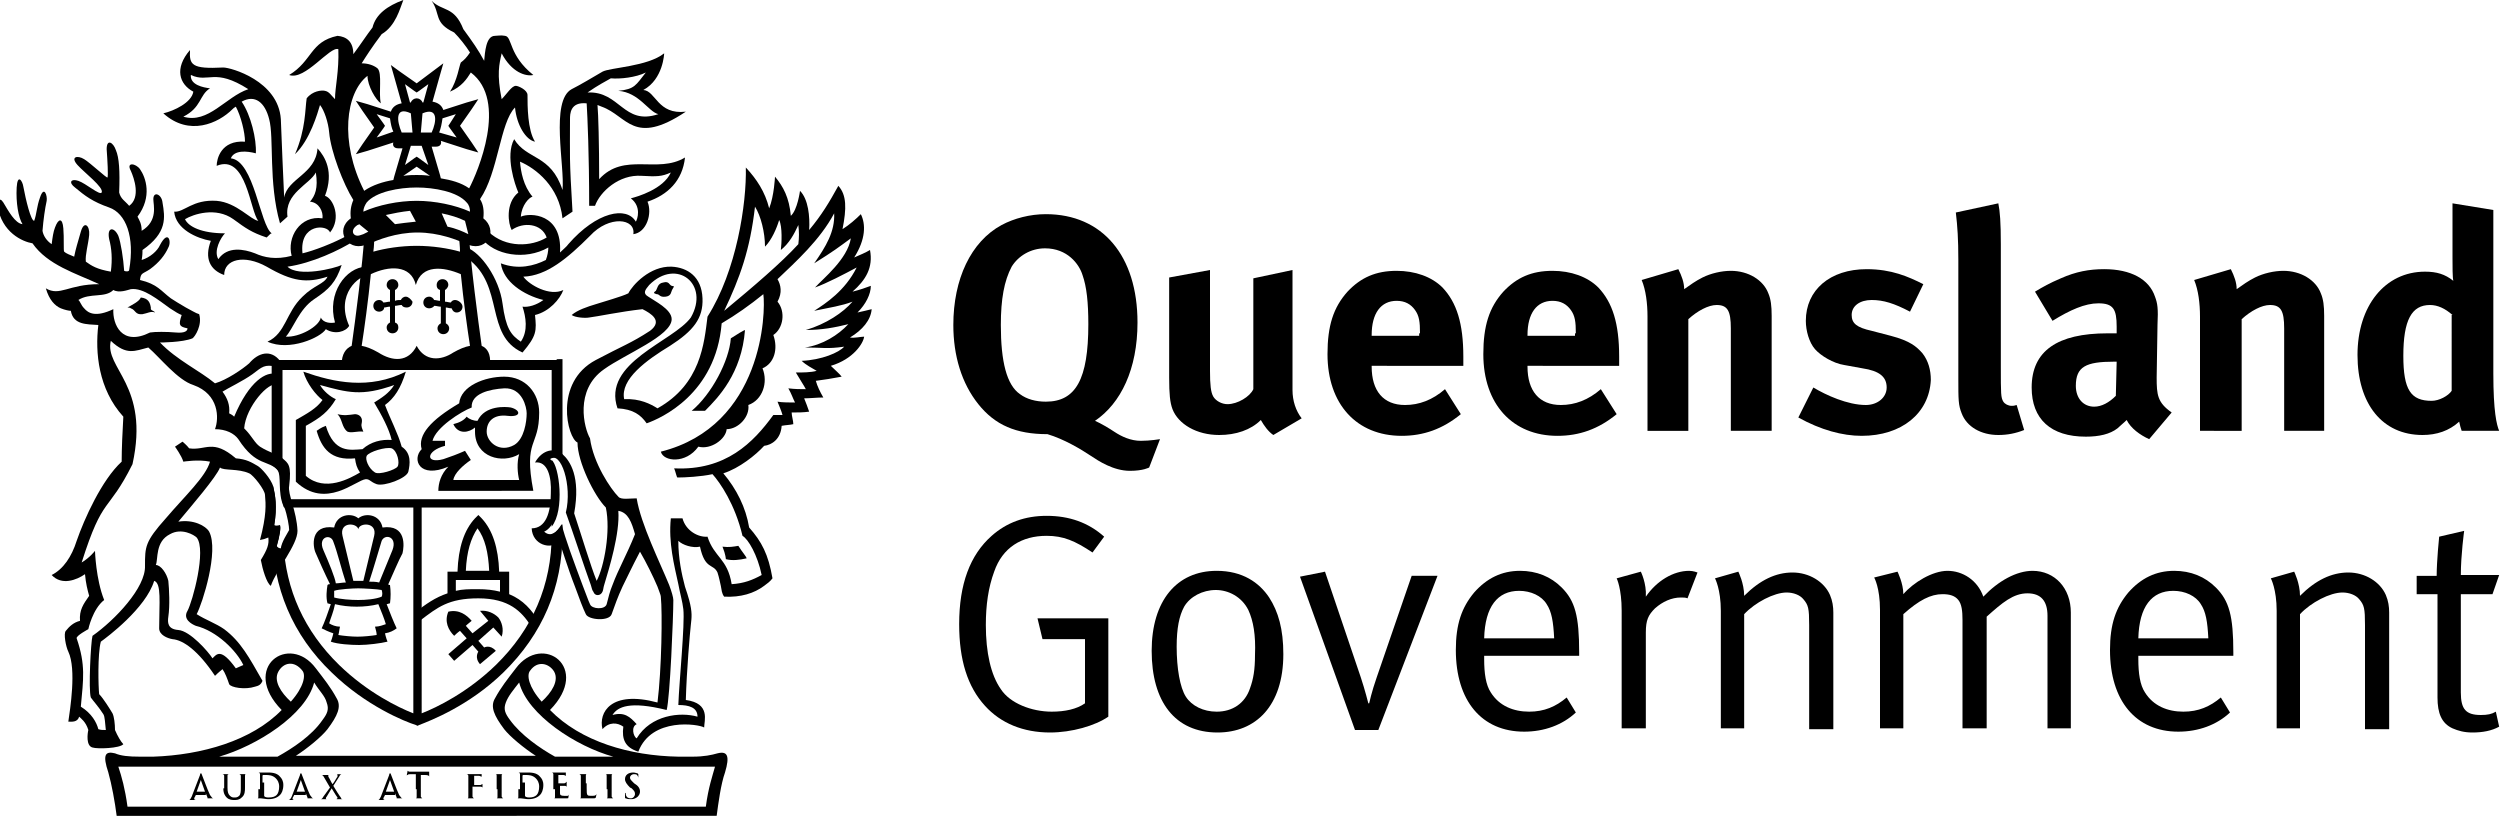 <?xml version="1.0" encoding="utf-8"?>
<!-- Generator: Adobe Illustrator 28.1.0, SVG Export Plug-In . SVG Version: 6.00 Build 0)  -->
<svg version="1.1" id="Layer_1" xmlns="http://www.w3.org/2000/svg" xmlns:xlink="http://www.w3.org/1999/xlink" x="0px" y="0px"
	 viewBox="0 0 300 97.9" style="enable-background:new 0 0 300 97.9;" xml:space="preserve">
<style type="text/css">
	.st0{clip-path:url(#SVGID_00000047032360491070252240000013428389506785043846_);}
</style>
<g>
	<path d="M137.9,56.1c0,0-0.7,0.4-2.3,0.4c-2,0-3.8-1.2-4.7-1.8c-1.2-0.8-3.2-2-5.2-2.6c-3.8,0-6.3-1.1-8.3-3.6c-2-2.5-3-5.8-3-9.5
		c0-5.5,2.1-10,5.8-12c1.5-0.8,3.4-1.3,5.3-1.3c6.8,0,11,5,11,13c0,5.6-2,9.7-5.1,11.8c0.7,0.3,1.7,0.9,2.3,1.3
		c0.9,0.6,2,1.1,3.2,1.1c1.1,0,2.3-0.2,2.3-0.2L137.9,56.1z M129.9,33c-0.4-1.3-1.8-3.2-4.5-3.2c-1.7,0-3.2,0.9-4,2.2
		c-0.9,1.7-1.3,3.9-1.3,7c0,4.4,0.7,7.2,2.3,8.3c0.8,0.6,1.9,0.9,3.1,0.9c3.6,0,5.1-2.7,5.1-9.3C130.6,36.3,130.4,34.4,129.9,33"/>
	<path d="M152.8,52.2c-0.6-0.4-1.1-1.1-1.5-1.8c-1.2,1.2-3,1.8-5,1.8c-2.7,0-4.9-1.3-5.6-3.1c-0.3-0.8-0.4-1.8-0.4-3.8V33.3l4.9-0.9
		v12.1c0,1.7,0.1,2.6,0.4,3.1c0.3,0.5,1,0.9,1.7,0.9c1.2,0,2.7-0.9,3.1-1.8V33.4l4.7-1v14.4c0,1.3,0.4,2.5,1.1,3.4L152.8,52.2z"/>
	<path d="M164.6,43.8V44c0,2.9,1.4,4.6,4,4.6c1.7,0,3.3-0.6,4.8-1.9l1.9,3c-2.2,1.8-4.5,2.6-7.1,2.6c-5.4,0-8.9-3.8-8.9-9.8
		c0-3.4,0.7-5.6,2.4-7.5c1.6-1.7,3.4-2.5,5.9-2.5c2.2,0,4.2,0.7,5.5,2c1.7,1.8,2.5,4.3,2.5,8.3v1.1H164.6z M170.4,40
		c0-1.4-0.1-2.1-0.6-2.8c-0.5-0.7-1.2-1.1-2.2-1.1c-1.9,0-3,1.5-3,4.1v0.1h5.7V40z"/>
	<path d="M183.3,43.8V44c0,2.9,1.4,4.6,4,4.6c1.7,0,3.3-0.6,4.8-1.9l1.9,3c-2.2,1.8-4.5,2.6-7.1,2.6c-5.4,0-8.9-3.8-8.9-9.8
		c0-3.4,0.7-5.6,2.4-7.5c1.6-1.7,3.4-2.5,5.9-2.5c2.2,0,4.2,0.7,5.5,2c1.7,1.8,2.5,4.3,2.5,8.3v1.1H183.3z M189.1,40
		c0-1.4-0.1-2.1-0.6-2.8c-0.5-0.7-1.2-1.1-2.2-1.1c-1.9,0-3,1.5-3,4.1v0.1h5.7V40z"/>
	<path d="M207.7,51.7V39.4c0-2.1-0.4-2.8-1.7-2.8c-1,0-2.3,0.7-3.4,1.7v13.4h-4.9V38c0-1.6-0.2-3.2-0.7-4.4l4.4-1.3
		c0.4,0.8,0.7,1.6,0.7,2.4c0.7-0.5,1.4-1,2.2-1.4c1-0.5,2.3-0.8,3.4-0.8c2.1,0,3.9,1.1,4.5,2.7c0.3,0.7,0.4,1.5,0.4,2.7v13.8H207.7z
		"/>
	<path d="M223.4,52.3c-2.3,0-4.9-0.7-7.6-2.2l1.8-3.6c1.5,0.9,4.1,2.1,6.3,2.1c1.4,0,2.5-0.9,2.5-2.1c0-1.3-0.9-2-2.9-2.3l-2.2-0.4
		c-1.3-0.2-2.8-1.1-3.5-1.9c-0.7-0.8-1.1-2.2-1.1-3.4c0-3.7,2.9-6.2,7.3-6.2c3,0,5,0.9,6.8,1.8l-1.6,3.3c-1.9-1-3.2-1.4-4.6-1.4
		c-1.4,0-2.4,0.7-2.4,1.8c0,1,0.6,1.5,2.4,1.9l2.3,0.6c2.3,0.6,3.1,1.3,3.8,2.1c0.7,0.9,1,2,1,3.2C231.5,49.6,228.2,52.3,223.4,52.3
		"/>
	<path d="M239.8,52.2c-2.1,0-3.8-1-4.4-2.6c-0.4-1-0.4-1.6-0.4-4.2V31.2c0-2.5-0.1-4-0.3-5.7l5.1-1.1c0.2,1,0.3,2.3,0.3,4.9V44
		c0,3.3,0,3.7,0.3,4.2c0.2,0.3,0.6,0.5,1,0.5c0.2,0,0.3,0,0.6-0.1l0.9,3C241.9,52,240.9,52.2,239.8,52.2"/>
	<path d="M257.9,52.7c-1.1-0.5-2.2-1.3-2.7-2.3c-0.4,0.4-0.8,0.7-1.1,1c-0.9,0.7-2.2,1-3.8,1c-4.2,0-6.5-2.1-6.5-5.9
		c0-4.4,3.1-6.5,9.1-6.5c0.4,0,0.7,0,1.1,0v-0.8c0-2.1-0.4-2.8-2.2-2.8c-1.6,0-3.4,0.8-5.5,2.1l-2.1-3.5c1-0.6,1.7-1,3.1-1.6
		c1.8-0.8,3.4-1.1,5.2-1.1c3.2,0,5.4,1.2,6.1,3.3c0.3,0.8,0.4,1.4,0.3,3.4l-0.1,6.3c0,2.1,0.1,3,1.8,4.2L257.9,52.7z M253.7,43.4
		c-3.4,0-4.6,0.6-4.6,2.9c0,1.5,0.9,2.5,2.2,2.5c0.9,0,1.8-0.5,2.6-1.3l0.1-4.1H253.7z"/>
	<path d="M274.1,51.7V39.4c0-2.1-0.4-2.8-1.7-2.8c-1,0-2.3,0.7-3.4,1.7v13.4H264V38c0-1.6-0.2-3.2-0.7-4.4l4.4-1.3
		c0.4,0.8,0.7,1.6,0.7,2.4c0.7-0.5,1.4-1,2.2-1.4c1-0.5,2.3-0.8,3.4-0.8c2.1,0,3.9,1.1,4.5,2.7c0.3,0.7,0.4,1.5,0.4,2.7v13.8H274.1z
		"/>
	<path d="M295.4,51.7c-0.1-0.3-0.2-0.6-0.3-1.1c-1.2,1.1-2.7,1.6-4.4,1.6c-4.8,0-7.8-3.7-7.8-9.6c0-5.9,3.3-10,8.1-10
		c1.4,0,2.4,0.3,3.4,1.1c-0.1-0.4-0.1-1.7-0.1-2.8v-6.5l4.9,0.8v19.6c0,4.6,0.4,6.2,0.7,6.9H295.4z M294.3,37.8
		c-0.9-0.8-1.8-1.2-2.7-1.2c-2.2,0-3.2,1.8-3.2,6.1c0,4.1,0.9,5.4,3.4,5.4c0.9,0,2-0.6,2.4-1.2V37.8z"/>
	<path d="M126,87.9c-3.2,0-5.9-1.1-7.8-3.2c-2.1-2.3-3.1-5.5-3.1-9.8c0-4.8,1.3-8.3,3.9-10.6c1.8-1.6,4-2.4,6.6-2.4
		c2.7,0,5,0.8,6.9,2.5l-1.4,1.9c-2.1-1.4-3.5-2-5.5-2c-3,0-5.3,1.4-6.3,4.3c-0.7,1.9-1,4-1,6.4c0,3.3,0.6,6,1.8,7.7
		c1.1,1.7,3.7,2.7,6.1,2.7c1.6,0,3-0.3,4-1v-7.7h-5.1l-0.6-2.5h8.5v11.8C131.4,87.1,128.6,87.9,126,87.9"/>
	<path d="M146.1,87.9c-5.1,0-7.9-3.7-7.9-9.8c0-6,3-9.6,7.8-9.6c3.1,0,5.1,1.4,6.3,3.2c1.1,1.7,1.7,3.8,1.7,6.8
		C154,84.7,150.7,87.9,146.1,87.9 M149.8,73.2c-0.8-1.6-2.4-2.4-3.9-2.4c-1.6,0-3.1,0.8-3.8,2c-0.6,1.1-0.9,2.6-0.9,4.8
		c0,2.6,0.4,4.9,1.1,6c0.7,1.1,2.1,1.8,3.7,1.8c1.9,0,3.4-1,4-2.8c0.4-1.1,0.6-2.2,0.6-4C150.7,76.2,150.4,74.5,149.8,73.2"/>
	<path d="M165.4,87.6h-2.8L156,69.2l3-0.6l4.3,12.7c0.5,1.5,0.9,3.1,0.9,3.1h0.1c0,0,0.3-1.4,0.9-3.1l4.2-12.2h3.1L165.4,87.6z"/>
	<path d="M178.1,78.7v0.4c0,1.7,0.2,3.1,0.8,4c1,1.6,2.7,2.3,4.6,2.3c1.8,0,3.2-0.6,4.5-1.7l1.1,1.8c-1.6,1.5-3.8,2.3-6.2,2.3
		c-5.1,0-8.2-3.7-8.2-9.8c0-3.1,0.7-5.1,2.2-6.9c1.5-1.7,3.3-2.6,5.5-2.6c2,0,3.7,0.7,5,2c1.6,1.6,2.1,3.4,2.1,7.8v0.4H178.1z
		 M185.6,72.5c-0.6-1-1.9-1.6-3.3-1.6c-2.6,0-4.1,1.9-4.2,5.7h8.4C186.4,74.6,186.2,73.4,185.6,72.5"/>
	<path d="M202.5,71.8c-0.2-0.1-0.5-0.1-0.8-0.1c-1.1,0-2.2,0.5-3.1,1.3c-0.8,0.8-1.1,1.4-1.1,2.9v11.5h-2.9V73.3
		c0-2.7-0.6-3.9-0.6-3.9l2.9-0.8c0,0,0.7,1.4,0.6,3c1.3-1.9,3.3-3.1,5.2-3.1c0.5,0,1,0.2,1,0.2L202.5,71.8z"/>
	<path d="M217.1,87.5V75c0-2-0.1-2.4-0.7-3.1c-0.4-0.5-1.2-0.8-2-0.8c-1.5,0-3.8,1.2-5.1,2.6v13.7h-2.8V73.3c0-2.6-0.7-3.9-0.7-3.9
		l2.8-0.8c0,0,0.7,1.4,0.7,2.9c1.9-1.9,3.8-2.8,5.8-2.8c2,0,3.8,1.1,4.5,2.7c0.3,0.7,0.4,1.4,0.4,2.1v14H217.1z"/>
	<path d="M245.7,87.5V73.9c0-1.8-0.8-2.7-2.4-2.7c-1.7,0-3,1.1-4.9,2.8v13.4h-2.9V74.4c0-1.1-0.1-1.9-0.5-2.4
		c-0.4-0.5-1-0.7-1.9-0.7c-1.4,0-2.8,0.7-4.7,2.4v13.7h-2.8V73.2c0-2.7-0.7-3.9-0.7-3.9l2.8-0.7c0,0,0.7,1.4,0.7,2.7
		c1.2-1.4,3.5-2.8,5.3-2.8c1.8,0,3.6,1.1,4.3,3.1c1.8-1.9,4-3.1,5.9-3.1c2.7,0,4.6,2.1,4.6,5v13.9H245.7z"/>
	<path d="M256.6,78.7v0.4c0,1.7,0.2,3.1,0.8,4c1,1.6,2.7,2.3,4.6,2.3c1.8,0,3.2-0.6,4.5-1.7l1.1,1.8c-1.6,1.5-3.8,2.3-6.2,2.3
		c-5.1,0-8.2-3.7-8.2-9.8c0-3.1,0.7-5.1,2.2-6.9c1.5-1.7,3.3-2.6,5.5-2.6c2,0,3.7,0.7,5,2c1.6,1.6,2.1,3.4,2.1,7.8v0.4H256.6z
		 M264.1,72.5c-0.6-1-1.9-1.6-3.3-1.6c-2.6,0-4.1,1.9-4.2,5.7h8.4C264.9,74.6,264.7,73.4,264.1,72.5"/>
	<path d="M283.8,87.5V75c0-2-0.1-2.4-0.7-3.1c-0.4-0.5-1.2-0.8-2-0.8c-1.5,0-3.8,1.2-5.1,2.6v13.7h-2.8V73.3c0-2.6-0.7-3.9-0.7-3.9
		l2.8-0.8c0,0,0.7,1.4,0.7,2.9c1.9-1.9,3.8-2.8,5.8-2.8c2,0,3.8,1.1,4.5,2.7c0.3,0.7,0.4,1.4,0.4,2.1v14H283.8z"/>
	<path d="M299.1,71.3h-3.8v11.8c0,2,0.6,2.7,2.4,2.7c0.8,0,1.3-0.1,1.8-0.4l0.4,1.8c-0.9,0.5-2,0.7-3.2,0.7c-1,0-1.7-0.2-2.4-0.5
		c-1.3-0.6-1.8-1.8-1.8-3.7V71.3H290v-2.2h2.4c0-1.8,0.3-4.7,0.3-4.7l3-0.7c0,0-0.4,2.9-0.4,5.3h4.6L299.1,71.3z"/>
	<path d="M43.9,32c-2.4,0.1-4.7,3.2-3.7,6.7c-0.4,0.1-1.4,0.1-1.7-0.6c-0.2,1.1-2.6,2.4-4.2,2.3c0.9-1,1.6-3.3,3.4-4.5
		c1.8-1.2,2.6-2,3.3-4.1c-0.8,0.4-5.2,1.5-6.5,0.2c2.9-0.4,6.3-2,8-3.1l-0.7-0.7c-1.8,1-4.2,1.9-5.5,2.2c-0.4-3.6,3-3.5,3.3-2.5
		c1.4-1.7,0.4-4.1-0.6-4.4c1.1-2.9,0-4.7-0.9-5.7c-0.2,3.1-3.6,3.6-4,5.9c-0.1-1.9-0.3-6.9-0.4-9.4c-0.3-4.6-6-6.2-6.9-6.2
		c-3.8,0.2-4.1-0.3-4-2.1c-1.9,2.2-1.3,4.1,0.4,5c-0.2,1.3-2.3,2.3-3.6,2.6c3.1,2.8,6.6,1.2,8.3-0.5c0.1-0.1,0.2-0.2,0.4-0.3
		c0.6,1.1,1.1,3.1,1.1,4.2c-2.9-0.2-3.4,2.1-3.4,2.9c3.6-1.5,4,5.5,5,6.6c-0.9-0.1-2.6-2.2-5-2.4c-2.9-0.2-3.9,1.4-5.1,1.3
		c0.2,2.1,2.7,3.2,4.4,3.5c-0.8,2.1-0.1,3.5,1.6,4.1c0-1.9,2.4-2.5,5.1-1c3.1,1.8,4.8,2,7.3,1.2c-0.4,0.9-1.6,1-3,2.4
		c-2,1.9-2,4.4-4.2,5.4c2.6,1.2,6.4-0.5,7-1.5c1.1,0.7,2.4,0.3,2.8-0.4c-1.7-3.8,1.2-6.1,2.4-6.1C44,33.1,44.5,32,43.9,32
		 M30.6,30.4c-1.3-0.5-3.3-0.9-4.4,0.7c-0.6-1,0.3-2.6,0.8-3.1c-2.8,0-4.4-0.8-4.8-1.7c1-0.6,3.7-1.5,5.8,0c1.5,1.1,2.2,1.6,4,2.2
		c0.6-0.6,0.4-0.4,0.6-0.5c-1.4-1-2.1-8.7-4.9-9c0.4-1,1.9-0.9,3-0.6c0.1-1.7-0.6-4.6-1.7-6.2c1.6-0.9,2.8,0.1,3.3,2.1
		c0.6,2.2-0.1,7.6,1.3,12.5l0.9-0.8c-0.4-2.8,2.7-3.9,3.4-5.3c0.3,1.9-0.1,2.8-0.7,3.5c1.1,0.1,1.6,1.2,1.5,2
		c-2.7-0.4-4.3,2.3-3.7,4.5C33.1,31.2,31.7,30.9,30.6,30.4 M22.9,9c2.2,1,2.8-0.9,6.9,1.7C27.1,11.6,25,14.9,22,14
		c2.2-1.1,1.9-2.6,3.2-3.4C24.4,10.5,22.8,10.2,22.9,9"/>
	<path d="M71.9,21.5c0-4.3-0.1-7.8-0.2-8.9c0.2,0.1,0.3,0.1,0.5,0.2c3.1,1.1,3.8,4.8,10.1,0.6c-3.4,0.4-3.6-2.5-5.1-2.6
		c2.4-1.3,2.5-4.4,2.5-4.4c-2,1.6-6.5,1.7-7.4,2.2c-1.2,0.7-2.7,1.6-3.7,2.1c-2.6,1.4-0.8,9.3-1.1,12.1c-1.4-4.3-4.3-3.6-5.8-6.1
		c-1.1,2,0.1,5.5,0.5,6.4c-1.6,1.3-1.2,3.8-0.8,4.5c1.4-1,3.6-0.8,4.2,0.9c-1.8,1.1-4.9,1.3-7-0.7l-0.8,0.8c1.5,2,5.2,2.7,8,1.1
		c0,0.4-0.1,1-0.3,1.5c-1.4,0.7-3.3,1.2-5.4,0.4c0.3,2.2,2.7,3.8,5.1,4.4c-0.8,0.6-1.8,0.9-2.5,0.8c0.4,1.2,0.7,2.9-0.2,4.2
		c-1.2-0.8-1.8-1.6-2.2-4.6c-0.4-3-2.6-6.1-4.3-6.7c-0.1,1.1-0.1,0.6,0.1,1.3c4.5,3.3,2,9.2,6.6,11.3c1.7-2,1.7-2.6,1.5-4.5
		c1.7-0.4,3-1.9,3.4-3c-1.6,0.8-4.1-0.6-4.8-1.6c2.8-0.1,5.3-2.2,8-4.9c2.3-2.5,5.5-2.1,5.2-0.2c1.6-0.2,2.3-2.5,1.7-3.9
		c2.4-0.8,4.2-2.5,4.5-5.3C78.9,20.9,74.9,18.2,71.9,21.5 M75.7,23.8c1.3,1,0.8,2.5,0.6,2.8c-1.1-1.9-4.7-1.2-8.1,2.7
		c-0.2,0.3-0.6,0.6-1,1c0.3-4.7-3.6-4.8-4.7-4.3c0.1-1.4,1-2.3,1.4-2.4c-1.1-1.3-1.4-3-1.5-4.2c1.9,0.8,4.7,3,5.1,6.8l1.2-0.8
		c-0.4-6.6-0.3-6.6-0.3-11.1c0-0.6,0-2.1,2-1.9c0.1,1.7,0.3,6.1,0.3,12.3h0.7c0.6-1.7,2.9-3.8,5.6-3.6c1.8,0.1,2.4,0.1,3.5-0.4
		C79.6,22.7,76.5,23.6,75.7,23.8 M70.5,11.1c1.3-0.9,2.1-1.3,2.8-1.7c1.1,0.1,3-0.1,4.2-0.7c-1.2,1.5-1.3,2-3.3,2.2
		c2.5,0.2,3.6,2.5,4.8,2.8C74.8,15.1,74.4,10.9,70.5,11.1"/>
	<path d="M54.6,36c-0.2,0-0.4,0.1-0.5,0.3c-0.2,0-0.5-0.1-0.7-0.1l0-1.4c0.2-0.1,0.4-0.4,0.4-0.6c0-0.4-0.3-0.7-0.7-0.7
		c-0.4,0-0.7,0.3-0.7,0.7c0,0.3,0.1,0.5,0.4,0.6l0,1.3c-0.2,0-0.5-0.1-0.7-0.1c-0.1-0.2-0.3-0.4-0.6-0.4c-0.4,0-0.7,0.3-0.7,0.7
		c0,0.4,0.3,0.7,0.7,0.7c0.2,0,0.5-0.1,0.6-0.3c0.3,0,0.5,0.1,0.8,0.1l0,2c-0.2,0.1-0.4,0.3-0.4,0.6c0,0.4,0.3,0.7,0.7,0.7
		c0.4,0,0.7-0.3,0.7-0.7c0-0.3-0.2-0.5-0.4-0.6l0-1.9c0.2,0,0.4,0.1,0.7,0.1c0.1,0.3,0.3,0.5,0.6,0.5c0.4,0,0.7-0.3,0.7-0.7
		S55,36,54.6,36"/>
	<path d="M48.7,35.6c-0.3,0-0.5,0.2-0.6,0.4c-0.2,0-0.5,0-0.7,0.1l0-1.3c0.2-0.1,0.4-0.3,0.4-0.6c0-0.4-0.3-0.7-0.7-0.7
		c-0.4,0-0.7,0.3-0.7,0.7c0,0.3,0.2,0.5,0.4,0.6l0,1.4c-0.3,0-0.5,0.1-0.8,0.1c-0.1-0.2-0.3-0.3-0.5-0.3c-0.4,0-0.7,0.3-0.7,0.7
		c0,0.4,0.3,0.7,0.7,0.7c0.3,0,0.6-0.2,0.6-0.5c0.2,0,0.4-0.1,0.7-0.1l0,1.9c-0.2,0.1-0.4,0.3-0.4,0.6c0,0.4,0.3,0.7,0.7,0.7
		c0.4,0,0.7-0.3,0.7-0.7c0-0.3-0.1-0.5-0.4-0.6l0-2c0.2,0,0.5-0.1,0.8-0.1c0.1,0.2,0.3,0.3,0.6,0.3c0.4,0,0.7-0.3,0.7-0.7
		C49.3,35.9,49,35.6,48.7,35.6"/>
	<path d="M57.8,41.5c-0.4-2.8-1.4-10.5-1.5-13.1l-1.2,0.1c0,0.4,0.1,1,0.1,1.7c-1.4-0.4-3.3-0.7-5.2-0.7c-1.9,0-3.8,0.3-5.2,0.7
		c0.1-0.7,0.1-1.3,0.1-1.7l-1.2-0.1c-0.1,2.6-1.1,10.3-1.5,13.1c-0.7,0.3-1.2,1-1.2,2.2c0,0,6.4,0.1,8.9,0.1s8.9-0.1,8.9-0.1
		C58.9,42.5,58.5,41.8,57.8,41.5 M50,41.5c-1,2-2.9,1.9-4.6,0.8c-0.7-0.4-1.4-0.7-2-0.8c0.3-1.9,0.8-5.5,1.1-8.6
		c2.1-1,4.8-1.2,5.4,1.3c0.7-2.5,3.3-2.2,5.4-1.3c0.3,3.1,0.8,6.7,1.1,8.6c-0.6,0.1-1.3,0.4-2,0.8C52.9,43.3,51,43.4,50,41.5"/>
	<path d="M36.4,44.6c3.7,1.3,7.9,2.2,12.3,0c-0.6,2-1.4,3.2-2.5,4c0.6,1.6,1.6,3.5,2,5c1.2,0.8,1,2.1,0.8,3
		c-0.2,0.8-2.9,1.8-3.8,1.5c-0.8-0.3-0.8-0.6-1.3-0.6c-1.2,0.1-4.8,3.7-8.4,0.3v-7.4c1.4-0.8,2.5-1.4,3.2-2.4
		C37.9,47.4,36.8,46,36.4,44.6 M40.3,47.9c-0.9,1.5-1.8,2.2-3.6,3.2v6c2.3,2,5.3,0.3,6.5-0.4c-0.4-0.6-0.5-1-0.6-1.7
		c-2.9,0.3-4-1.2-4.6-3.3c0,0,0.5-0.4,1.1-0.6c1,3.3,2.9,2.9,4.4,2.8c1-0.9,2.3-1.2,3.5-1.1c-0.3-1.3-1.2-3-2.1-4.5
		c0.8-0.5,1.8-1.1,2.4-2.1c-3.9,1.4-5.6,0.9-8.9,0C38.8,46.9,39.6,47.6,40.3,47.9 M47,53.8c-0.7-0.2-2.7,0.4-3,0.9
		c-0.2,0.4,0.2,1.5,1,2c0.5,0.3,2.4-0.3,2.7-0.7C48,55.6,47.7,54.1,47,53.8"/>
	<path d="M64.7,49.5c0-2.3-1.6-4.3-4.2-4.3c-2.3,0-5.2,1.1-5.4,3.2c-3.4,2-5,3.8-4.5,5.5c-1.2,1.2-0.3,3.6,3.2,2.1
		c-0.9,0.9-1.2,2-1.2,2.9H64C62.8,52.6,64.7,53.7,64.7,49.5 M61.3,48.9c-0.6-0.1-3.1-0.3-4,1.6c-0.5,0-1-0.2-1.3-0.5
		c-0.3,0.4-0.8,0.7-1.6,0.9c0.6,1.3,1.9,1,2.6,0.4c0,0.2,0,0.3,0,0.5c0,3.1,3.3,3.9,5.3,2.7c-0.3,1-0.2,2.3,0,3.1h-7.9
		c0.1-0.8,1.2-1.8,2.1-2.4l-0.7-1.1c-0.9,0.4-1.7,0.7-2.6,1c-2.2,0.6-2.1-1,0.2-1.6v-0.6l-1.5,0c0.4-1.6,3.4-3.5,4.7-4
		c-0.1-1.7,2.2-2.2,3.9-2.3c2.2-0.1,2.7,2.3,2.7,3c0,1-0.3,3.1-1.5,3.8c-1.8,1-3.3-0.4-3.3-1.6c0-1.3,0.9-2.1,2.5-1.9
		C62.6,50.1,62.5,49.2,61.3,48.9"/>
	<path d="M61.1,71.3v-2.2v-0.5h-0.5h-0.7c-0.1-2.9-0.8-5-2.1-6.4l-0.4-0.4l-0.4,0.4c-1.3,1.4-2,3.5-2.1,6.4h-0.7h-0.5v0.5v2.1
		c-1.5,0.5-2.6,1.3-3.9,2.3l0,0l0.7,0.9l0,0c2-1.5,3.3-2.6,6.9-2.6c3.7,0,5.2,1.6,6.3,3.3l0.9-0.6C63.8,73.2,62.8,72,61.1,71.3
		 M57.3,63.4c0.9,1.2,1.3,2.9,1.4,5.1h-2.8C56,66.2,56.5,64.6,57.3,63.4 M54.7,70.9v-1.3H60V71c-0.8-0.2-1.6-0.3-2.7-0.3
		C56.3,70.7,55.5,70.7,54.7,70.9"/>
	<path d="M60.2,76.4c0.3-0.9,0-1.8-0.4-2.3c-0.5-0.5-1.3-0.9-2.2-0.8l1,1.2L56.7,76l-0.8-0.9c0,0,0.3-0.3,0.7-0.6
		c-0.6-0.7-1.5-1.4-2.8-1.1c-0.5,1.2,0,2.2,0.7,2.9c0.4-0.4,0.7-0.6,0.7-0.6l0.8,0.9l-2.2,1.9l0.7,0.8l2.2-1.9l0.7,0.8
		c0,0-0.5,0.7,0.2,1.5c0.5-0.4,1.4-1.2,1.9-1.6c-0.7-0.8-1.4-0.4-1.4-0.4l-0.7-0.8l1.8-1.6L60.2,76.4z"/>
	<path d="M45.9,63.3c-0.3-1.6-2.1-1.8-2.9-1.1c-0.8-0.7-2.6-0.5-2.9,1.1c-2.9-0.4-2.6,2.3-2.2,3.1c0.3,0.7,1.1,2.5,1.7,3.7
		c-0.1,0-0.2,0-0.3,0.1c-0.1,0.6-0.2,1.5,0,2.2c0.1,0,0.3,0.1,0.4,0.1c-0.3,0.9-0.8,2.3-1.1,2.9c0.4,0.2,0.8,0.4,1.4,0.6
		c0,0-0.1,0.5-0.3,1c0.8,0.3,2.4,0.4,3.4,0.4s2.6-0.2,3.4-0.4c-0.2-0.5-0.3-1-0.3-1c0.6-0.1,1-0.3,1.4-0.6c-0.3-0.6-0.9-2.1-1.2-2.9
		c0.1,0,0.3-0.1,0.4-0.1c0.1-0.7,0.1-1.5,0-2.2c-0.1,0-0.2,0-0.2-0.1c0.5-1.1,1.3-3,1.7-3.7C48.5,65.6,48.8,62.9,45.9,63.3 M43,63.5
		c0.1-0.8,2.3-0.9,1.9,0.8c-0.4,1.7-0.9,3.7-1.3,5.4c-0.2,0-0.4,0-0.6,0c-0.2,0-0.4,0-0.6,0C42,68,41.5,66,41.1,64.3
		C40.7,62.6,42.8,62.7,43,63.5 M45.8,70.8c0.1,0.3,0.1,0.6,0,0.8C45.1,71.9,43.9,72,43,72c-0.9,0-2.2-0.1-2.9-0.3c0-0.3,0-0.6,0-0.8
		c0.5-0.2,2.3-0.3,2.9-0.3C43.5,70.6,45.4,70.7,45.8,70.8 M38.8,66c-0.7-1.6,0.9-2,1.2-1c0.5,1.3,1,3.4,1.5,4.9
		c-0.4,0-0.8,0.1-1.2,0.1C40.2,69.3,39.5,67.6,38.8,66 M46.3,74.9C46,75,45.5,75.2,45,75.2c0.1,0.4,0.2,0.7,0.2,1
		c-0.6,0.1-1.6,0.2-2.3,0.2c-0.7,0-1.7-0.1-2.3-0.2c0.1-0.3,0.1-0.6,0.2-1c-0.5,0-1-0.2-1.3-0.4c0.2-0.7,0.5-1.3,0.7-2.3
		c0.8,0.2,1.7,0.3,2.6,0.3s1.8-0.1,2.6-0.3C45.8,73.5,46.1,74.2,46.3,74.9 M47.1,66c-0.7,1.7-1.4,3.4-1.6,3.9
		c-0.4-0.1-0.8-0.1-1.2-0.1c0.5-1.5,1.1-3.6,1.5-4.9C46.2,64,47.7,64.4,47.1,66"/>
	<path d="M40.5,49.7c0.8,0.2,1.3,0.1,2.1,0c0.3,0,1,0.2,0.8,1.1c-0.1,0.4,0.1,0.7,0.2,1c-0.7-0.1-1.4,0.2-1.9,0
		C41,51.3,41.1,50.3,40.5,49.7"/>
	<path d="M87.7,40.6c-0.2,2.7-2.3,6.7-4.7,8.7l1.6,0c1.6-1.6,4.4-4.5,4.8-9.7C89.3,39.6,88.3,40.2,87.7,40.6"/>
	<path d="M78.7,34.9c0.2-0.3,0.2-0.9,0.9-1c0.7-0.2,0.7,0.3,1,0.4c0.4,0.1,0.3,0,0.1,0.4c-0.2,0.3-0.1,0.8-0.8,0.9
		c-0.8,0.1-0.7-0.3-1.1-0.3C78.4,35.2,78.4,35.1,78.7,34.9"/>
	<path d="M104.6,37.1c-0.4,0.1-1.2,0.3-1.7,0.4c1-1,1.6-2.2,1.6-3.2c-0.5,0.2-1.4,0.5-2.2,0.7c1.6-1.4,2.5-2.9,2.1-5
		c-0.5,0.3-1.2,0.6-1.9,0.9c1.4-2.2,1.4-4,0.8-5.2c-0.6,0.6-1.4,1.3-2.2,1.8c0.5-2.5,0.5-4.1-0.5-5.2c-1.1,2-2,3.5-3.5,5.3
		c0.1-1.6-0.1-3.7-1.1-4.7c0,0-0.3,2.3-1.1,3c-0.2-2.2-0.9-3.5-1.9-4.7c0,0-0.1,2.3-0.7,3.8c-0.5-2-1.5-3.5-2.8-4.9
		c0.1,4.3-1.1,12.4-4.6,17.9c-0.4,3.2-0.8,8.1-6,11c-0.8-0.5-2.1-1.2-4-1.1c-0.5-2.4,2.7-4.7,5.5-6.4c2.8-1.8,4-3.3,3.9-5.7
		c-0.1-2.6-1.8-3.7-3.7-3.8c-2.6-0.1-4.7,2.2-5.2,3.2c-0.8,0.4-3,1-3.9,1.3c-1,0.3-2.2,0.7-2.9,1.3c0.4,0.3,1.6,0.4,2.1,0.3
		c0.9-0.1,3.7-0.7,6.4-1c1,0.5,2.5,1.4,0.9,2.6c-2.3,1.5-3.3,1.8-6.5,3.5c-5.1,2.7-3.4,9.4-2.2,9.9c0,2.3,2,6.4,3.4,7.8
		c0.6,2.8-0.2,7.1-1.1,8.8c-0.7-1.7-1.9-5.7-2.7-8.1c0.8-4.4-0.5-6.3-1.4-7.1c-0.9-0.8-2.4-0.6-3.3,1c1.5-0.2,2,1.7,1.9,3.7
		c0,2.3-0.6,4.2-2.3,4.2c0.1,2,2.3,2.6,3.3,1.6c0.2,0.4,1,3.1,1.9,5.4c0.5,1.4,1,2.7,1.3,3.3c0.3,0.7,2.8,0.9,3.1,0
		c0.4-1.1,0.7-2,1.3-3.3c0.5-1,1.1-2.3,2.1-4.2c0.7,1.2,1.6,3,2.1,4.2c0.2,0.6,0.4,1,0.4,1.2c0.2,1.9,0.1,8.7-0.4,12.7
		c-5.6-1.5-7.1,1.2-6.6,3.2c0.8-0.9,1.8-0.8,2.5-0.3c-0.2,1.5,0.2,2.5,1.8,3c1.6-4.2,7.3-3.3,7.9-2.9c0-0.8,0.8-2.9-2.2-3.3
		c0.1-3.6,0.5-8.1,0.6-9c0.1-0.9,0.2-1.5-0.2-3c-0.1-0.4-0.3-1-0.5-1.6c-0.4-1.5-0.8-3.4-0.8-5.5c0.5,0.5,1.7,0.9,2.6,0.7
		c0.6,2.8,1.6,2,2.1,3.1c0.2,0.6,0.3,1.2,0.4,1.6c0.1,0.5,0.1,0.9,0.4,1.3c2,0.1,3.6-0.4,4.8-1.3c0.4-0.3,0.7-0.5,1-0.9
		c-0.5-2.9-1.3-4.4-2.8-6.1c-0.4-2.4-1.5-4.6-3.1-6.5c1.9-0.6,3.9-2.2,4.9-3.3c0.9-0.1,2-0.8,2.1-2.4c0.5-0.1,1-0.1,1.4-0.2
		c0-0.4-0.2-1-0.2-1.4c0.7,0,1.4,0,2.1-0.1c-0.2-0.6-0.4-1.1-0.6-1.6c0.7,0,1.6-0.1,2.3-0.1c-0.4-0.7-0.7-1.3-0.9-2
		c0.8-0.1,2.1-0.3,3.1-0.5c-0.3-0.4-0.7-0.7-1.3-1.3c2.7-0.8,3.9-2.7,4-3.5c-0.4,0-1.2,0.2-1.7,0.1
		C103.5,39.6,104.5,38.4,104.6,37.1 M90.6,24.8c0.7,1.1,1.2,3.1,1.2,4.8c0.8-0.8,1.4-2.2,1.7-3.2c0.4,0.8,0.3,2.8,0.2,3.6
		c1-0.8,1.6-1.9,2.1-3c0.1,0.8,0.1,1.5,0,2.3c-2,2.2-5.4,5.1-8.9,8C88.8,33.3,90,30,90.6,24.8 M73.5,70.2c-0.3,0.7-0.5,1.5-0.7,2.3
		c-0.2,0.7-1.8,0.6-2,0c-0.2-0.4-0.5-1.3-0.9-2.3c-0.9-2.4-2.2-5.9-2.5-7.3c-0.6,1-1.3,1.6-2.1,0.9c2.6-1.2,1.7-8.3,0.7-8.7
		c1.3-1.1,2.7,3.2,1.9,6.4c0.8,2.2,2.3,6.8,3,8.7c0.1,0.4,0.2,0.7,0.3,0.8c0.2,0.6,0.9,0.5,1.1,0c0.1-0.2,0.1-0.5,0.2-0.8
		c0.6-2,1.9-6.2,1.7-8.9c1.2,0.2,1.6,1.4,2,2.8C75.2,66.6,74.2,68.3,73.5,70.2 M101.3,41.6c-0.6,0.7-2.7,1.6-5.1,1.7
		c0.5,0.5,1.3,0.9,1.8,1.2c-0.7,0.2-1.7,0.2-2.5,0.2c0.4,0.7,1,1.6,1.2,2c-0.7,0-1.3,0-2.1-0.1c0.4,0.7,0.5,1.1,0.8,1.7
		c-0.5,0-1.6,0-2.1-0.1c0.2,0.5,0.5,1.2,0.6,1.6c-0.3,0-0.8,0-1.1,0c-2.4,3.3-5.7,6.7-11.9,6.4c0.2,0.5,0.3,1.1,0.4,1.1
		c0.9,0,2.8-0.1,4.2-0.4c0.9,1,2.7,3.6,3.6,7.4c0.7,0.4,1.8,2.3,2.3,4.7c-1.1,0.6-2.1,1-3.6,1.1c-0.5-3.1-2.1-3.2-2.9-5.7
		c-1.1,0.1-2.6-0.7-3-2.2h-1.4c-0.3,2.9,0.4,5.6,0.9,7.9c0.2,1.1,0.5,2.1,0.6,3c0.2,1.8-0.5,8.7-0.6,11.5c1.3,0,2.3,0.3,2.3,1.4
		c-2.1-0.6-5.6-0.2-7.3,2.6c-0.4-0.2-0.7-1.4,0-1.7c-0.8-0.9-1.5-1.5-2.9-1.1c0.6-1,2.1-1.7,6.5-0.6c0.4-1.5,0.8-11.1,0.8-13.2
		c0-0.3-0.2-1-0.5-1.8h0c-1.1-2.7-3.4-7.3-3.9-10.4c-0.8,0-1.9,0.2-2.2-0.2c-0.9-0.9-3-4-3.4-7c-0.7-1.2-1.9-5.8,1.7-8.3
		c2.5-1.8,8.1-4,8.1-6c0-1.2-2.1-2.2-2.8-2.7c-0.7-0.4-0.4-0.8,0.1-1.4c3.3-3.3,7.3-0.1,5,3.9C80.8,41,72.2,43.5,74.1,49
		c1.9,0.1,2.8,0.8,3.5,1.8c1.7-0.6,8.3-3.5,9-12c1.7-1,3.4-2.2,5-3.5c0.3,2.1,0,15.8-12.3,18.9c0.3,1.2,3,1.5,4.5-0.6
		c1.5,0.4,3.3-0.9,3.4-2.1c1.4,0,2.8-1.5,2.6-2.9c1.7-0.6,2.4-2.7,1.7-4.4c1.4-0.6,1.9-2.3,1.3-4c1.2-0.8,1.5-2.8,0.5-4
		c0.6-1.1,0.4-2,0-2.7c2.2-2.1,5.1-4.7,6.8-7.9c0.1,2.2-1,4-2.4,6c2.4-1.5,2.9-1.9,4.4-3c-0.4,2.5-3.3,4.8-4.3,5.9
		c1.4-0.5,3.5-1.6,5-2.4c-1.4,2.8-3.7,4.3-5.1,5.2c1.9-0.4,3.3-0.6,4.6-1.1c-1.1,1.3-3.2,2.7-5.6,3.4c1.9,0,3.5-0.3,5.1-0.7
		c-1.2,1.3-3.1,2.5-5.2,2.8C98.8,41.7,99.2,41.9,101.3,41.6"/>
	<path d="M89.6,67c-0.1-0.3-0.5-0.7-1-1.5c-0.6,0.1-1.1,0.2-1.9,0.1c0.4,1,0.4,1.5,0.4,1.5C87.9,67.3,88.7,67.2,89.6,67"/>
	<path d="M86.1,90.4c-0.7,0.2-1.6,0.4-3,0.4h-1.7c-5.8-0.1-11.7-1.8-15.4-5.6c5-5.1-0.9-9.3-4.1-5c-1,1.3-1.8,2.3-2.5,3.6
		c-0.6,1-0.1,2.1,1.1,3.7c0.7,0.9,2.4,2.3,3.8,3.2H35.5c1.4-0.9,3.1-2.3,3.8-3.2c1.2-1.6,1.7-2.7,1.1-3.7c-0.7-1.3-1.5-2.3-2.5-3.6
		c-3.2-4.3-9.1-0.1-4.1,5c-3.6,3.7-9.6,5.4-15.4,5.6h-1.6c-1.4,0-2.3-0.1-3-0.4c-1.2-0.3-1.5,0.2-0.8,2.3c0.4,1.4,0.8,3.6,1,5.2H86
		c0.2-1.5,0.5-3.8,1-5.2C87.6,90.7,87.3,90.1,86.1,90.4 M63.6,80.5c0.9-1.3,2.3-0.9,2.9,0.1c0.6,1.1-0.3,2.5-1.5,3.6
		C63.4,82.4,63.2,81,63.6,80.5 M61.2,86.4c-0.6-0.8-0.8-1.3-0.5-2.1c0.3-0.8,0.9-1.5,1.6-2.4c1,3.9,6.9,7.7,11.3,8.9h-7
		C64.8,89.8,62.5,88.2,61.2,86.4 M33.4,80.6c0.6-1.1,1.9-1.4,2.9-0.1c0.4,0.5,0.2,1.9-1.4,3.7C33.7,83.1,32.8,81.7,33.4,80.6
		 M37.7,81.9c0.6,1,1.3,1.6,1.5,2.4c0.3,0.8,0.1,1.3-0.5,2.1c-1.3,1.9-3.6,3.4-5.4,4.4h-7C30.8,89.5,36.7,85.8,37.7,81.9 M84.7,96.8
		H15.3c-0.3-2.2-0.7-3.6-1.1-4.8h71.6C85.5,93.1,85,94.5,84.7,96.8"/>
	<path d="M24.7,95.2C24.7,95.2,24.7,95.2,24.7,95.2l0.2,0.5c0,0.1,0,0.1,0,0.1c0,0-0.1,0-0.1,0c0,0,0,0,0.1,0c0.3,0,0.6,0,0.8,0
		s0.2,0,0.2,0c0,0,0,0-0.1,0c0,0-0.1,0-0.2,0c-0.1,0-0.2-0.1-0.4-0.4c-0.3-0.6-0.9-2.3-1-2.5c0-0.1-0.1-0.1-0.1-0.1
		c0,0-0.1,0-0.1,0.2l-1,2.6c-0.1,0.2-0.2,0.4-0.3,0.4c0,0-0.1,0-0.1,0c0,0,0,0,0,0s0,0,0.1,0c0.2,0,0.4,0,0.5,0c0.1,0,0.3,0,0.4,0
		c0,0,0.1,0,0.1,0s0,0-0.1,0h-0.1c-0.1,0-0.2-0.1-0.2-0.1c0,0,0-0.2,0.1-0.3l0.1-0.2c0,0,0,0,0,0H24.7z M23.6,95
		C23.6,95,23.6,95,23.6,95l0.5-1.4c0,0,0,0,0,0c0,0,0,0,0,0l0.5,1.4c0,0,0,0,0,0H23.6z"/>
	<path d="M26.8,94.6c0,0.6,0.2,0.9,0.4,1.1c0.3,0.3,0.7,0.3,0.9,0.3c0.3,0,0.6,0,0.9-0.3c0.4-0.3,0.4-0.8,0.4-1.2V94
		c0-0.6,0-0.7,0-0.9c0-0.1,0-0.2,0.1-0.2c0.1,0,0.1,0,0.1,0c0,0,0.1,0,0.1,0c0,0,0,0-0.1,0c-0.2,0-0.4,0-0.5,0c0,0-0.3,0-0.5,0
		c-0.1,0-0.1,0-0.1,0c0,0,0,0,0.1,0c0,0,0.1,0,0.1,0c0.1,0,0.2,0.1,0.2,0.2c0,0.1,0,0.2,0,0.9v0.5c0,0.4,0,0.8-0.2,1
		c-0.2,0.2-0.4,0.2-0.6,0.2c-0.1,0-0.3,0-0.5-0.2c-0.2-0.2-0.3-0.4-0.3-1V94c0-0.6,0-0.7,0-0.9c0-0.1,0-0.2,0.2-0.2
		c0.1,0,0.1,0,0.1,0c0,0,0.1,0,0.1,0c0,0,0,0-0.1,0c-0.1,0-0.4,0-0.5,0c-0.1,0-0.4,0-0.6,0c-0.1,0-0.1,0-0.1,0c0,0,0,0,0.1,0
		c0.1,0,0.1,0,0.2,0c0.1,0,0.2,0.1,0.2,0.2c0,0.1,0,0.2,0,0.9V94.6z"/>
	<path d="M31,94.7c0,0.4,0,0.7,0,0.9c0,0.1,0,0.2-0.1,0.2c0,0-0.1,0-0.1,0c-0.1,0-0.1,0-0.1,0c0,0,0,0,0.1,0c0.2,0,0.4,0,0.5,0
		c0.2,0,0.6,0.1,0.9,0.1c0.8,0,1.2-0.3,1.4-0.5c0.2-0.2,0.4-0.6,0.4-1.2c0-0.5-0.2-0.8-0.4-1c-0.4-0.5-1.1-0.5-1.6-0.5
		c-0.2,0-0.5,0-0.6,0c-0.1,0-0.4,0-0.6,0c-0.1,0-0.1,0-0.1,0c0,0,0,0,0.1,0c0.1,0,0.1,0,0.2,0c0.1,0,0.2,0.1,0.2,0.2
		c0,0.1,0,0.2,0,0.9V94.7z M31.5,93.9c0-0.3,0-0.7,0-0.8c0,0,0-0.1,0.1-0.1c0,0,0.2,0,0.3,0c0.3,0,0.8,0,1.2,0.4
		c0.2,0.2,0.4,0.5,0.4,1c0,0.4-0.1,0.8-0.3,1c-0.2,0.2-0.5,0.3-1,0.3c-0.3,0-0.5-0.1-0.5-0.2c0-0.1,0-0.2,0-0.3c0-0.1,0-0.4,0-0.8
		V93.9z"/>
	<path d="M36.7,95.2C36.7,95.2,36.7,95.2,36.7,95.2l0.2,0.5c0,0.1,0,0.1,0,0.1c0,0-0.1,0-0.1,0c0,0,0,0,0.1,0c0.3,0,0.6,0,0.8,0
		s0.2,0,0.2,0c0,0,0,0-0.1,0c0,0-0.1,0-0.2,0c-0.1,0-0.2-0.1-0.4-0.4c-0.3-0.6-0.9-2.3-1-2.5c0-0.1-0.1-0.1-0.1-0.1
		c0,0-0.1,0-0.1,0.2l-1,2.6c-0.1,0.2-0.2,0.4-0.4,0.4c0,0-0.1,0-0.1,0c0,0-0.1,0-0.1,0s0,0,0.1,0c0.2,0,0.4,0,0.5,0
		c0.1,0,0.3,0,0.4,0c0,0,0.1,0,0.1,0s0,0-0.1,0h-0.1c-0.1,0-0.2-0.1-0.2-0.1c0,0,0-0.2,0.1-0.3l0.1-0.2c0,0,0,0,0,0H36.7z M35.6,95
		C35.6,95,35.6,95,35.6,95l0.5-1.4c0,0,0,0,0,0s0,0,0,0l0.5,1.4c0,0,0,0,0,0H35.6z"/>
	<path d="M40.7,93.2c0.1-0.2,0.2-0.3,0.3-0.3c0.1,0,0.1,0,0.1,0s0.1,0,0.1,0c0,0,0,0-0.1,0c-0.2,0-0.3,0-0.4,0c-0.1,0-0.3,0-0.4,0
		c-0.1,0-0.1,0-0.1,0c0,0,0,0,0.1,0c0,0,0.1,0,0.1,0c0,0,0.1,0,0.1,0.1c0,0,0,0.1,0,0.2c-0.1,0.1-0.4,0.7-0.6,0.9
		c-0.2-0.3-0.3-0.6-0.5-0.9c0,0,0-0.1,0-0.1c0,0,0-0.1,0-0.1c0,0,0.1,0,0.1,0c0,0,0.1,0,0.1,0c0,0,0,0-0.1,0c-0.1,0-0.4,0-0.4,0
		c-0.2,0-0.5,0-0.6,0c-0.1,0-0.1,0-0.1,0c0,0,0,0,0,0c0,0,0.1,0,0.2,0c0.1,0,0.2,0.1,0.3,0.3l0.7,1.2l-0.8,1.1
		c-0.1,0.2-0.2,0.3-0.3,0.3c-0.1,0-0.1,0-0.1,0c0,0-0.1,0-0.1,0c0,0,0,0,0.1,0h0.1c0.1,0,0.3,0,0.3,0c0.1,0,0.4,0,0.4,0h0.1
		c0.1,0,0.1,0,0.1,0c0,0,0,0-0.1,0c0,0-0.1,0-0.1,0c0,0-0.1,0-0.1-0.1c0,0,0-0.1,0.1-0.2l0.6-1c0.2,0.3,0.4,0.7,0.7,1.1
		c0,0.1,0,0.1,0,0.1c0,0-0.1,0-0.1,0.1c0,0,0,0,0.1,0c0.3,0,0.6,0,0.7,0h0.1c0,0,0.1,0,0.1,0c0,0,0,0-0.1,0c0,0-0.1,0-0.2,0
		c-0.1,0-0.2-0.1-0.2-0.2c-0.1-0.1-0.8-1.2-0.9-1.4L40.7,93.2z"/>
	<path d="M47.4,95.2C47.4,95.2,47.5,95.2,47.4,95.2l0.2,0.5c0,0.1,0,0.1,0,0.1c0,0-0.1,0-0.1,0c0,0,0.1,0,0.1,0c0.3,0,0.6,0,0.8,0
		c0.2,0,0.2,0,0.2,0c0,0,0,0-0.1,0c-0.1,0-0.1,0-0.2,0c-0.1,0-0.2-0.1-0.4-0.4c-0.3-0.6-0.9-2.3-1-2.5c0-0.1-0.1-0.1-0.1-0.1
		c0,0-0.1,0-0.1,0.2l-1,2.6c-0.1,0.2-0.2,0.4-0.3,0.4c0,0-0.1,0-0.1,0c0,0,0,0,0,0s0,0,0.1,0c0.2,0,0.4,0,0.5,0c0.1,0,0.3,0,0.4,0
		c0,0,0.1,0,0.1,0s0,0-0.1,0h-0.1c-0.1,0-0.2-0.1-0.2-0.1c0,0,0-0.2,0.1-0.3l0.1-0.2c0,0,0,0,0,0H47.4z M46.3,95
		C46.3,95,46.3,95,46.3,95l0.5-1.4c0,0,0,0,0,0c0,0,0,0,0,0l0.5,1.4c0,0,0,0,0,0H46.3z"/>
	<path d="M50,94.7c0,0.4,0,0.7,0,0.9c0,0.1,0,0.2-0.1,0.2c0,0-0.1,0-0.1,0c0,0-0.1,0-0.1,0c0,0,0,0,0.1,0c0.2,0,0.4,0,0.5,0
		c0.1,0,0.4,0,0.6,0c0,0,0.1,0,0.1,0c0,0,0,0-0.1,0c-0.1,0-0.2,0-0.2,0c-0.1,0-0.1-0.1-0.2-0.2c0-0.2,0-0.5,0-0.9V93l0.5,0
		c0.4,0,0.5,0.1,0.5,0.2v0c0,0.1,0,0.1,0,0.1c0,0,0,0,0-0.1c0-0.1,0-0.4,0-0.5c0-0.1,0-0.1,0-0.1c0,0-0.1,0-0.4,0h-1.6
		c-0.1,0-0.3,0-0.4,0c-0.1,0-0.1-0.1-0.2-0.1c0,0,0,0,0,0.1c0,0-0.1,0.4-0.1,0.5c0,0.1,0,0.1,0,0.1c0,0,0,0,0-0.1c0,0,0-0.1,0.1-0.1
		c0.1-0.1,0.2-0.1,0.4-0.1l0.6,0V94.7z"/>
	<path d="M57.1,94.4C57.1,94.3,57.1,94.3,57.1,94.4c0.1,0,0.5,0,0.6,0c0.1,0,0.2,0.1,0.2,0.1c0,0,0,0.1,0,0.1c0,0,0,0.1,0,0.1
		c0,0,0,0,0-0.1c0,0,0-0.2,0-0.3c0-0.1,0-0.2,0-0.2c0,0,0,0,0,0c0,0,0,0-0.1,0c0,0.1-0.1,0.1-0.2,0.1h-0.2l-0.5,0c0,0,0,0,0,0v-1
		c0-0.1,0-0.1,0-0.1l0.6,0c0.1,0,0.2,0.1,0.3,0.1c0,0.1,0,0.1,0,0.2c0,0,0,0.1,0,0.1s0,0,0-0.1c0,0,0-0.3,0-0.3c0-0.1,0-0.2,0-0.2
		c0,0,0,0,0,0c0,0,0,0-0.1,0c0,0-0.1,0-0.2,0c-0.1,0-0.9,0-1.1,0c-0.1,0-0.4,0-0.6,0c-0.1,0-0.1,0-0.1,0c0,0,0,0,0.1,0
		c0.1,0,0.1,0,0.2,0c0.1,0,0.2,0.1,0.2,0.2c0,0.1,0,0.2,0,0.9v0.7c0,0.4,0,0.7,0,0.9c0,0.1,0,0.2-0.1,0.2c0,0-0.1,0-0.1,0
		c0,0-0.1,0-0.1,0c0,0,0,0,0.1,0c0.2,0,0.4,0,0.5,0c0.1,0,0.4,0,0.6,0c0.1,0,0.1,0,0.1,0c0,0,0,0-0.1,0c-0.1,0-0.1,0-0.2,0
		c-0.1,0-0.1-0.1-0.2-0.2c0-0.2,0-0.5,0-0.9V94.4z"/>
	<path d="M59.7,94.7c0,0.4,0,0.7,0,0.9c0,0.1,0,0.2-0.1,0.2c0,0-0.1,0-0.1,0c-0.1,0-0.1,0-0.1,0c0,0,0,0,0.1,0c0.2,0,0.4,0,0.5,0
		c0.1,0,0.4,0,0.6,0c0,0,0.1,0,0.1,0c0,0,0,0-0.1,0c-0.1,0-0.1,0-0.2,0c-0.1,0-0.1-0.1-0.2-0.2c0-0.2,0-0.5,0-0.9V94
		c0-0.6,0-0.7,0-0.9c0-0.1,0-0.2,0.1-0.2c0.1,0,0.1,0,0.1,0c0,0,0.1,0,0.1,0c0,0,0,0-0.1,0c-0.2,0-0.4,0-0.5,0c-0.1,0-0.4,0-0.5,0
		c-0.1,0-0.1,0-0.1,0c0,0,0,0,0.1,0c0,0,0.1,0,0.1,0c0.1,0,0.1,0.1,0.1,0.2c0,0.1,0,0.2,0,0.9V94.7z"/>
	<path d="M62.2,94.7c0,0.4,0,0.7,0,0.9c0,0.1,0,0.2-0.1,0.2c0,0-0.1,0-0.1,0c0,0-0.1,0-0.1,0c0,0,0,0,0.1,0c0.2,0,0.4,0,0.5,0
		c0.2,0,0.6,0.1,0.9,0.1c0.8,0,1.2-0.3,1.4-0.5c0.2-0.2,0.4-0.6,0.4-1.2c0-0.5-0.2-0.8-0.4-1c-0.4-0.5-1.1-0.5-1.6-0.5
		c-0.2,0-0.5,0-0.6,0c-0.1,0-0.4,0-0.6,0c-0.1,0-0.1,0-0.1,0c0,0,0,0,0.1,0c0.1,0,0.1,0,0.2,0c0.1,0,0.2,0.1,0.2,0.2
		c0,0.1,0,0.2,0,0.9V94.7z M62.7,93.9v-0.8c0,0,0-0.1,0.1-0.1c0,0,0.2,0,0.3,0c0.3,0,0.8,0,1.2,0.4c0.2,0.2,0.4,0.5,0.4,1
		c0,0.4-0.1,0.8-0.3,1c-0.2,0.2-0.5,0.3-0.9,0.3c-0.3,0-0.5-0.1-0.5-0.2c0-0.1,0-0.2,0-0.3c0-0.1,0-0.4,0-0.8V93.9z"/>
	<path d="M66.6,94.7c0,0.4,0,0.7,0,0.9c0,0.1,0,0.2-0.1,0.2c0,0-0.1,0-0.1,0c0,0-0.1,0-0.1,0c0,0,0,0,0.1,0c0.2,0,0.4,0,0.5,0
		c0.2,0,0.5,0,1.1,0c0.2,0,0.2,0,0.2-0.1c0-0.1,0.1-0.4,0.1-0.5c0,0,0-0.1,0-0.1c0,0,0,0,0,0.1c0,0.2-0.1,0.3-0.2,0.3
		c-0.1,0-0.3,0-0.4,0c-0.4,0-0.5-0.1-0.5-0.3c0-0.1,0-0.5,0-0.6v-0.3c0,0,0,0,0,0c0.1,0,0.5,0,0.6,0c0.1,0,0.2,0.1,0.2,0.1
		c0,0.1,0,0.1,0,0.1c0,0,0,0,0,0c0,0,0,0,0-0.1s0-0.2,0-0.3c0-0.2,0-0.3,0-0.3c0,0,0,0,0,0c0,0,0,0-0.1,0.1c0,0-0.1,0.1-0.2,0.1
		c-0.1,0-0.6,0-0.7,0c0,0,0,0,0,0v-1c0,0,0,0,0,0c0.1,0,0.5,0,0.6,0c0.2,0,0.2,0.1,0.3,0.1c0,0.1,0,0.1,0,0.2c0,0,0,0.1,0,0.1
		c0,0,0,0,0-0.1c0-0.1,0-0.2,0-0.3c0-0.2,0-0.2,0-0.3c0,0,0,0,0,0c0,0,0,0-0.1,0c0,0-0.1,0-0.2,0c-0.1,0-0.9,0-1,0
		c-0.1,0-0.4,0-0.6,0c-0.1,0-0.1,0-0.1,0c0,0,0,0,0.1,0c0.1,0,0.1,0,0.2,0c0.1,0,0.2,0.1,0.2,0.2c0,0.1,0,0.2,0,0.9V94.7z"/>
	<path d="M70.3,94c0-0.6,0-0.7,0-0.9c0-0.1,0-0.2,0.1-0.2c0.1,0,0.1,0,0.2,0c0,0,0.1,0,0.1,0c0,0,0,0-0.1,0c-0.2,0-0.5,0-0.6,0
		c-0.1,0-0.4,0-0.6,0c-0.1,0-0.1,0-0.1,0c0,0,0,0,0.1,0c0.1,0,0.1,0,0.1,0c0.1,0,0.2,0.1,0.2,0.2c0,0.1,0,0.3,0,0.9v0.7
		c0,0.4,0,0.7,0,0.9c0,0.1,0,0.2-0.1,0.2c0,0-0.1,0-0.1,0c0,0-0.1,0-0.1,0c0,0,0,0,0.1,0c0.2,0,0.4,0,0.5,0c0.3,0,0.6,0,1.2,0
		c0.2,0,0.2,0,0.3-0.1c0-0.1,0.1-0.4,0.1-0.5s0-0.1,0-0.1c0,0,0,0,0,0.1c0,0.1-0.1,0.2-0.1,0.2c-0.1,0.1-0.3,0.1-0.5,0.1
		c-0.3,0-0.4,0-0.5-0.1c-0.1-0.1-0.1-0.4-0.1-0.9V94z"/>
	<path d="M72.9,94.7c0,0.4,0,0.7,0,0.9c0,0.1,0,0.2-0.1,0.2c0,0-0.1,0-0.1,0c0,0-0.1,0-0.1,0c0,0,0,0,0.1,0c0.2,0,0.4,0,0.5,0
		c0.1,0,0.4,0,0.6,0c0,0,0.1,0,0.1,0c0,0,0,0-0.1,0c-0.1,0-0.1,0-0.2,0c-0.1,0-0.1-0.1-0.2-0.2c0-0.2,0-0.5,0-0.9V94
		c0-0.6,0-0.7,0-0.9c0-0.1,0-0.2,0.1-0.2c0.1,0,0.1,0,0.1,0c0,0,0.1,0,0.1,0c0,0,0,0-0.1,0c-0.2,0-0.4,0-0.5,0c-0.1,0-0.4,0-0.5,0
		c-0.1,0-0.1,0-0.1,0c0,0,0,0,0.1,0c0.1,0,0.1,0,0.1,0c0.1,0,0.1,0.1,0.1,0.2c0,0.1,0,0.2,0,0.9V94.7z"/>
	<path d="M75.7,95.9c0.2,0,0.4,0,0.7-0.2c0.3-0.2,0.4-0.5,0.4-0.7c0-0.4-0.2-0.7-0.7-1L76,93.9c-0.3-0.3-0.4-0.4-0.4-0.6
		c0-0.2,0.2-0.4,0.5-0.4c0.3,0,0.4,0.1,0.4,0.2c0.1,0.1,0.1,0.2,0.1,0.3c0,0.1,0,0.1,0,0.1c0,0,0,0,0-0.1c0-0.3,0-0.4,0-0.5
		c0,0,0,0-0.1-0.1c-0.1,0-0.3-0.1-0.5-0.1c-0.6,0-1,0.3-1,0.8c0,0.3,0.2,0.6,0.6,1l0.2,0.1c0.3,0.3,0.4,0.4,0.4,0.7
		c0,0.2-0.2,0.5-0.5,0.5c-0.3,0-0.5-0.1-0.6-0.4c0-0.1,0-0.1,0-0.2c0,0,0-0.1,0-0.1c0,0,0,0.1-0.1,0.1c0,0.1,0,0.3,0,0.5
		c0,0.1,0,0.1,0.1,0.1C75.3,95.9,75.5,95.9,75.7,95.9"/>
</g>
<g>
	<defs>
		<rect id="SVGID_1_" width="300" height="97.9"/>
	</defs>
	<clipPath id="SVGID_00000016764458781899783660000006441774359777358241_">
		<use xlink:href="#SVGID_1_"  style="overflow:visible;"/>
	</clipPath>
	<path style="clip-path:url(#SVGID_00000016764458781899783660000006441774359777358241_);" d="M63.3,11.4c0-0.6-1.1-1.1-1.4-1.1
		c-0.5,0-1.1,1-1.7,1.6c-0.6-3-0.3-4.2,0-5.5c1.2,2.3,2.9,2.8,3.8,2.6c-3-2.4-2.5-4.6-3.4-4.7c-0.5-0.1-0.9,0-1.2,0
		c-1.1,0-1.2,2-1.3,3c-0.7-1.3-1.4-2.3-2.5-3.8c-1.1-2.8-2.5-2.1-3.8-3.4c1.1,1.6,0.2,2.6,2.7,3.8c0.6,0.6,1.4,1.6,1.9,2.4
		c-0.4,0.6-0.7,0.9-1.1,1.2C55.1,7.9,54.9,9.6,54,11c1.4-0.6,2-1.5,2.5-2.3c4.5,3.4,0.8,12-0.2,13.9c-1-0.7-2.2-1-3.4-1.2l-0.1-0.4
		l-1-3.4h0.5c0.6,0,0.7-0.4,0.6-0.7l3.1,1l1.4,0.4l-0.8-1.2l-1.4-2l1.4-2l0.8-1.2l-1.4,0.4l-2.8,0.9c-0.2-0.6-0.7-0.9-1.3-1l0.9-3.2
		l0.4-1.4L52,8.5L50,10l-2-1.4l-1.1-0.8l0.4,1.4l0.9,3.2c-0.6,0.1-1.1,0.4-1.3,1l-2.8-0.9l-1.4-0.4l0.8,1.2l1.4,2l-1.4,2l-0.8,1.2
		l1.4-0.4l3.1-1c-0.1,0.3,0,0.7,0.6,0.7h0.5l-1,3.4l-0.1,0.4c-1.2,0.2-2.5,0.6-3.5,1.3c-3-5.9-2.2-11.8,0.4-13.8
		c0,1.2,1,2.9,1.6,3.3c-0.3-1.3,0.2-3.6-0.4-4.2c-0.5-0.4-1.2-0.6-1.9-0.6c0.5-0.8,1.2-1.9,2.4-3.5C47.5,3.1,48,1,48.4,0
		c-1.9,0.7-3.3,1.7-3.7,3.3c-0.7,0.9-1.4,2-2.3,3.2c0-1.5-0.8-2.1-1.9-2.2c-3.3,0.7-3,3-5.8,4.7c1.9,0.7,4.9-3.5,5.9-3.1
		c0.1,2.6-0.4,4.6-0.4,6c-0.5-0.5-0.7-0.9-1.2-1c-0.4-0.1-1.5,0-2.2,0.9c-0.2,1.3-0.1,3.7-1.4,6.7c1.8-1.7,2.7-4.9,3-5.9
		c0.5,0.6,1,2.1,1.1,3.3c0.2,2.3,1.7,6.2,2.9,8.1c-0.3,0.7-0.4,1.4-0.3,2.2c-1,0.7-1.1,1.7-0.7,2.4c0.4,0.7,1.3,1.2,2.4,0.8l0.4-0.1
		c1.1-0.5,3.3-1.4,5.9-1.4c2.6,0,4.8,0.9,5.9,1.4l0.3,0.1c1.1,0.4,2-0.1,2.4-0.8c0.3-0.7,0.2-1.7-0.7-2.4c0.1-0.9,0-1.7-0.4-2.3l0,0
		c2.2-3.2,2.4-9.2,4.2-11c0.2,2.1,1.3,3.9,2.4,4.1C63.3,15.6,63.3,12.7,63.3,11.4 M53.1,14.2l1.6-0.5L54,14.8l-0.2,0.3l0.2,0.3
		l0.8,1.1l-2.1-0.6C52.9,15.4,53,14.9,53.1,14.2 M45.2,16.5l0.8-1.1l0.2-0.3L46,14.8l-0.8-1.1l1.6,0.5c0.1,0.7,0.2,1.2,0.4,1.6
		L45.2,16.5z M51.8,15.9h-1.3l0.2-2.3C52.6,12.8,52.4,14.6,51.8,15.9 M51.4,19.8L50.3,19L50,18.8L49.7,19l-1.1,0.8l0.7-2.3h1.3
		L51.4,19.8z M49.7,10.9l0.3,0.2l0.3-0.2l1.1-0.8l-0.6,2.2c0,0,0,0-0.1,0c-0.1-0.3-0.4-0.5-0.7-0.5c-0.3,0-0.6,0.2-0.7,0.5
		c0,0,0,0-0.1,0l-0.6-2.2L49.7,10.9z M48.2,15.9c-0.6-1.4-0.8-3.2,1.1-2.3l0.2,2.3H48.2z M50,20l1.6,1.1c-0.7-0.1-1.2-0.1-1.6-0.1
		s-0.9,0-1.6,0.1L50,20z M43.6,28.1l-0.3,0.1c-0.5,0.2-0.8,0-0.9-0.2c-0.1-0.2-0.1-0.6,0.5-1c0.1,0,0.2-0.1,0.2-0.1l1.1,0.9
		C44,27.9,43.8,28,43.6,28.1 M47.4,26.9l-1.1-1.1c0.9-0.2,1.9-0.4,2.9-0.5l0.7,1.3C48.9,26.7,48.1,26.8,47.4,26.9 M53.7,27.2
		L53,25.6c1,0.2,2,0.5,2.8,0.9l0.4,1.6C55.6,27.8,54.7,27.4,53.7,27.2 M50,24.1c-2.2,0-4.6,0.5-6.4,1.3c0-0.4,0.2-0.8,0.4-1.1
		c1.1-1.3,3.9-1.8,6-1.8c2.1,0,4.9,0.5,6,1.8c0.3,0.3,0.4,0.7,0.4,1.1C54.6,24.6,52.2,24.1,50,24.1"/>
	<path style="clip-path:url(#SVGID_00000016764458781899783660000006441774359777358241_);" d="M34.7,58.3c0.3-2.5-0.1-2.7-0.8-3.3
		c-0.6-0.5-1.6-0.7-2.7-1.4c-0.7-0.5-0.9-1.2-1.9-2.2c0.2-2.6,3-5.7,3.9-5.2l0-1.3c-1.2-0.4-3.3,0.8-5.1,5.1
		c-0.2-0.2-0.4-0.3-0.6-0.4c0.1-1-0.2-1.8-0.8-2.6c0.6-0.4,2.5-1.3,3.6-2.1c1.2-0.9,1.4-1.2,2.9-0.9c0,0,0.3-0.3,0.4-0.7
		c-1.1-1.4-2.6-1-3.7,0.3c-0.8,0.7-2.7,2-4.1,2.4c-1.8-1.5-4.6-2.8-6.6-4.9c0,0,2.7,0,3.9-0.5c0.3-0.2,1.2-1.6,0.8-2.9
		c-0.4-0.1-1-0.5-1.6-0.8c-0.7-0.4-1.5-0.9-1.8-1.1c-1.2-0.9-1.6-1.7-3.7-2.2c0.1-0.9,0.3-0.7,1.2-1.3c1.1-0.8,1.8-1.7,2.2-2.6
		c0.4-0.7,0-2.2-1-0.3c-0.3,0.7-1.2,1.5-2.2,1.8c0.1-0.6,0.1-0.9,0.1-1.2c3-2.1,2.7-3.9,2.4-5.7c-0.1-1-1.1-1.4-1.1-0.4
		c0,0.7,0.6,2.6-1.4,3.8c0-0.9-0.3-1.3-0.5-1.7c1.8-2.4,1-4.7,0.3-5.7c-0.5-0.7-1.7-0.9-1.1,0.2c0.4,0.9,1.2,3.2-0.2,4.2
		c-0.5-0.6-1-0.8-1.2-1.6c0.1-2.6,0-4.2-0.4-5.1c-0.3-0.9-1.1-1.4-1.1-0.1c0.1,1.4,0.2,3.2,0.1,3.4c-0.1,0.1-2-1.7-2.8-2.2
		c-0.8-0.5-1.7-0.3-0.8,0.7c0.8,0.9,3.2,2.7,2.9,3.3c-0.2,0.4-1.9-1.1-2.8-1.4c-0.9-0.3-1.2,0.2-0.4,0.8c1.2,1,2.1,1.7,4.1,2.4
		c2,0.7,3.1,3.5,2.4,7.5c0,0.2-0.4,0.2-0.6,0.1c-0.1-1.5-0.4-3.4-0.7-4.2c-0.5-1.1-1.4-1.1-1.1,0.4c0.3,1.1,0.4,2.4,0.2,3.9
		c-1.7-0.3-2.3-0.7-3-1.2c-0.1-0.8,0.3-2.1,0.4-3.2c0.1-1.1-0.6-1.8-1-0.4c-0.4,1.4-0.6,2-0.8,3c-0.5-0.2-1-0.4-1.2-0.6
		c-0.1-0.1,0-1.7-0.1-2.8c-0.1-1.3-0.6-1.2-1-0.1c-0.2,0.5-0.3,1.2-0.4,2c-0.6-0.4-1-1-1.1-1.6c0.1-1.3,0.3-2.7,0.5-3.6
		c0.1-0.6-0.3-1.9-0.8-0.4c-0.4,1.1-0.4,2-0.7,2.8c-0.4,0-1-2.5-1.3-4.1c-0.1-0.7-0.7-1.6-0.8,0.1c-0.1,1.8,0.2,3.6,0.7,4.4
		c-0.9-0.1-1.7-1.6-2.3-2.6c-0.5-0.8-0.8,0-0.7,0.4c0.5,3.2,3,4.3,4.2,4.5c1.8,2.6,5.2,3.6,8,4.9c-3.7,0-4.7,1.5-6.4,0.5
		C5.9,36,6.6,36.7,7.3,37c0.5,0.2,1,0.3,1.2,0.3c0.3,1.7,1.9,1.6,3.3,1.7c-0.4,3.3,0,7.7,3,11c-0.1,1.7-0.2,3.9-0.2,5.4
		c-2.4,2.2-4.5,6.9-5.4,9.5c-0.6,1.9-1.6,3.4-3,4.1c1.2,1.3,3,0.6,4-0.1c0.1,1.1,0.3,1.9,0.5,2.6c-0.7,1-1.2,1.7-1.1,3
		c-0.8,0.2-1.3,0.7-1.7,1.2c-0.3,0.3,0,1.9,0.3,2.5c1,2.1,0.2,7,0,8.4c0.4,0,1.1,0.1,1.3-0.6c0.2,0.2,0.8,0.6,1.1,1.6
		c-0.1,0.4-0.3,1.9,0.5,2.1c0.6,0.2,3.3,0.1,3.7-0.4c-0.3-0.3-0.7-1-1-1.7c0-0.7-0.1-1.6-0.3-2c-0.3-0.5-1.1-1.8-1.6-2.3
		c-0.1-0.9-0.2-4.8,0.2-6.3c0.7-0.5,5.4-4,6.4-7.3c0.9,0.3,0.6,2.6,0.6,5.7c0,0.8,1,1.2,1.6,1.3c1.3,0.1,3.1,1.4,5.1,4.4
		c0.4-0.4,0.9-0.8,0.9-0.8c0.3,0.4,0.6,1.2,0.8,1.8c0.2,0.4,1.9,0.7,3.1,0.3c0.4-0.1,0.7-0.2,0.9-0.7c-1.6-2.8-2.6-4.7-4.6-6.2
		c-1-0.7-2.2-1.1-3.3-1.8c0.7-1.3,2.7-7.6,1.5-9.9c-0.4-0.7-1.9-1.5-3.7-1.2c1.5-1.8,4.6-5.4,5-6.5c0.4,0.4,2.2,0.1,3.5,0.7
		c0.5,0.2,1.9,2,1.9,2.6c0.1,1.1,0.2,2.4-0.6,5.4c0.5-0.1,0.5-0.1,1-0.3c0.1,0.8-0.1,1.4-0.9,2.7c0.2,1.1,0.7,2.8,1.2,3.1
		c0.7-2,3.2-4.9,3.2-6.6C35.6,61.3,34.5,59.3,34.7,58.3 M10.1,37c-0.4-0.4-0.5-0.9-0.7-1c1.4-0.9,3.2-0.2,4.2-1.2
		c0.7,0.4,1.7,0,2.1-0.1c1.5-0.2,3.3,1.3,4.7,2.3c0.6,0.4,1.1,0.7,1.4,0.8c-0.4,1.2-0.3,1.4,0.7,1.6c0,0.3-0.3,0.6-1.4,0.5
		c-1.1-0.1-2.5-0.1-3.1,0c-3.4,1.7-4.5-1-4.4-2.8v0c0,0,0,0,0,0C11.5,38.1,10.6,37.6,10.1,37 M23.6,64.5c1.2,1.5-0.5,7.7-1.1,8.8
		c-0.6,1,0.5,1.6,1,1.8c2.5,0.6,4.9,3,5.7,4.7l-0.9,0.4c-1.8-2.5-2.3-1.7-2.8-1.2c-0.5-0.8-2.7-3.3-4.1-3.4
		c-1.3-0.1-1.3-0.9-1.2-1.6c0.2-1.3,0.1-3.3,0-4.3c-0.2-0.9-0.9-1.9-1.5-1.9c0.3-0.7-0.1-2.8,1.7-3.7C21.8,63.3,23.3,64.2,23.6,64.5
		 M33.7,65.8c-0.2,0-0.4-0.1-0.5-0.3c0.4-1.4,0.5-2.2,0.4-2.5c-0.3,0.1-0.6,0.1-0.7,0c0.4-2.3,0.1-3.7-0.1-4.6
		c-0.3-1-1.5-2.3-1.9-2.5c-0.7-0.4-1.3-0.8-2.6-0.9c-2.8-2.4-3.6-0.9-5.6-1.2c-0.3-0.4-0.8-0.8-0.8-0.8l-0.9,0.6c0,0,0.8,1.1,1,1.8
		c0,0,1.8-0.3,3.2,0c-0.5,1.8-3,4.1-5.3,6.8c-2.5,2.8-2.5,3.4-2.5,5.7c0.1,2.6-3.6,6.5-6.3,8.4c-0.2,0.7-0.5,6.5-0.2,7.4
		c0.2,0.3,1,1.2,1.5,2c0.2,0.3,0.2,1.1,0.3,1.9c-0.4,0-0.6,0-0.9-0.1c-0.2-0.8-0.8-1.9-2.1-2.7c0.3-3.3,0.6-5-0.5-8.2
		c-0.1-0.3,1.4-1.1,1.4-1.1s0.5-2.4,1.9-3.5c-1-2.5-1.1-5.9-1.1-5.9s-0.6,0.8-1.6,1.4c2.6-8.2,3.1-5.8,6.1-11.8
		c2.1-9.5-3.4-11.5-2.6-14.8c1.9,1.8,2.9,1.2,4.5,0.8c1.4,1.2,3.5,3.9,5.4,4.5c3.1,1.1,3.1,4,2.6,5.3c1.3,0,2.3,0.5,2.8,1.2
		c2.2,3.4,3.6,2.4,4.8,3.8c0.5,0.7,0,2.6,0.7,4.3c0.4,1.1,0.6,2.4,0.6,2.8C34.5,64,33.8,65,33.7,65.8"/>
</g>
<g>
	<path d="M17.1,37.7c0.6-0.1,1-0.4,1.5-0.2c-0.1-0.2-0.4-0.2-0.5-0.4c0-0.1,0-0.1,0-0.2c-0.1-0.6-0.3-1.1-1.2-1.2
		c-0.2,0.5-1.1,0.9-1.6,1.2c0.1,0,0.3,0,0.4,0.1C16.3,37.2,16.2,37.8,17.1,37.7"/>
	<path d="M66.8,43.2H50H33.2h-0.6v0.6v12c0.2,0.1,0.5,0.3,0.7,0.6c0.5,0.7,0,2.6,0.7,4.3c0,0.1,0.1,0.2,0.1,0.2h15.5v24.7
		c-1.8-0.7-5.5-2.5-8.9-5.8c-4.2-4.1-6.4-9-6.7-14.7c-0.1,0.3-0.2,0.5-0.3,0.8c-0.2,0-0.4-0.1-0.5-0.3c0.4-1.4,0.5-2.2,0.4-2.5
		c-0.3,0.1-0.6,0.1-0.7,0c0.4-2.3,0.1-3.7-0.1-4.6c0-0.1-0.1-0.2-0.1-0.4V64c0,6.5,2.4,12.2,7.1,16.7c4.1,4,8.8,5.9,10.1,6.3
		l0.2,0.1l0.2-0.1c1.3-0.5,6-2.3,10.1-6.3c4.7-4.6,7.1-10.2,7.1-16.7v-1.1c-0.4,0.6-0.8,1.1-1.3,1.2c0,6.1-2.3,11.4-6.7,15.7
		c-3.4,3.3-7.1,5.1-8.9,5.8V60.9h15.6v2.3c1.6-2,0.9-7.3,0-8v4.7H33.9V44.4H50h16.2v10.6c0.4-0.3,0.9,0,1.3,0.7v-12v-0.6H66.8z"/>
</g>
</svg>
